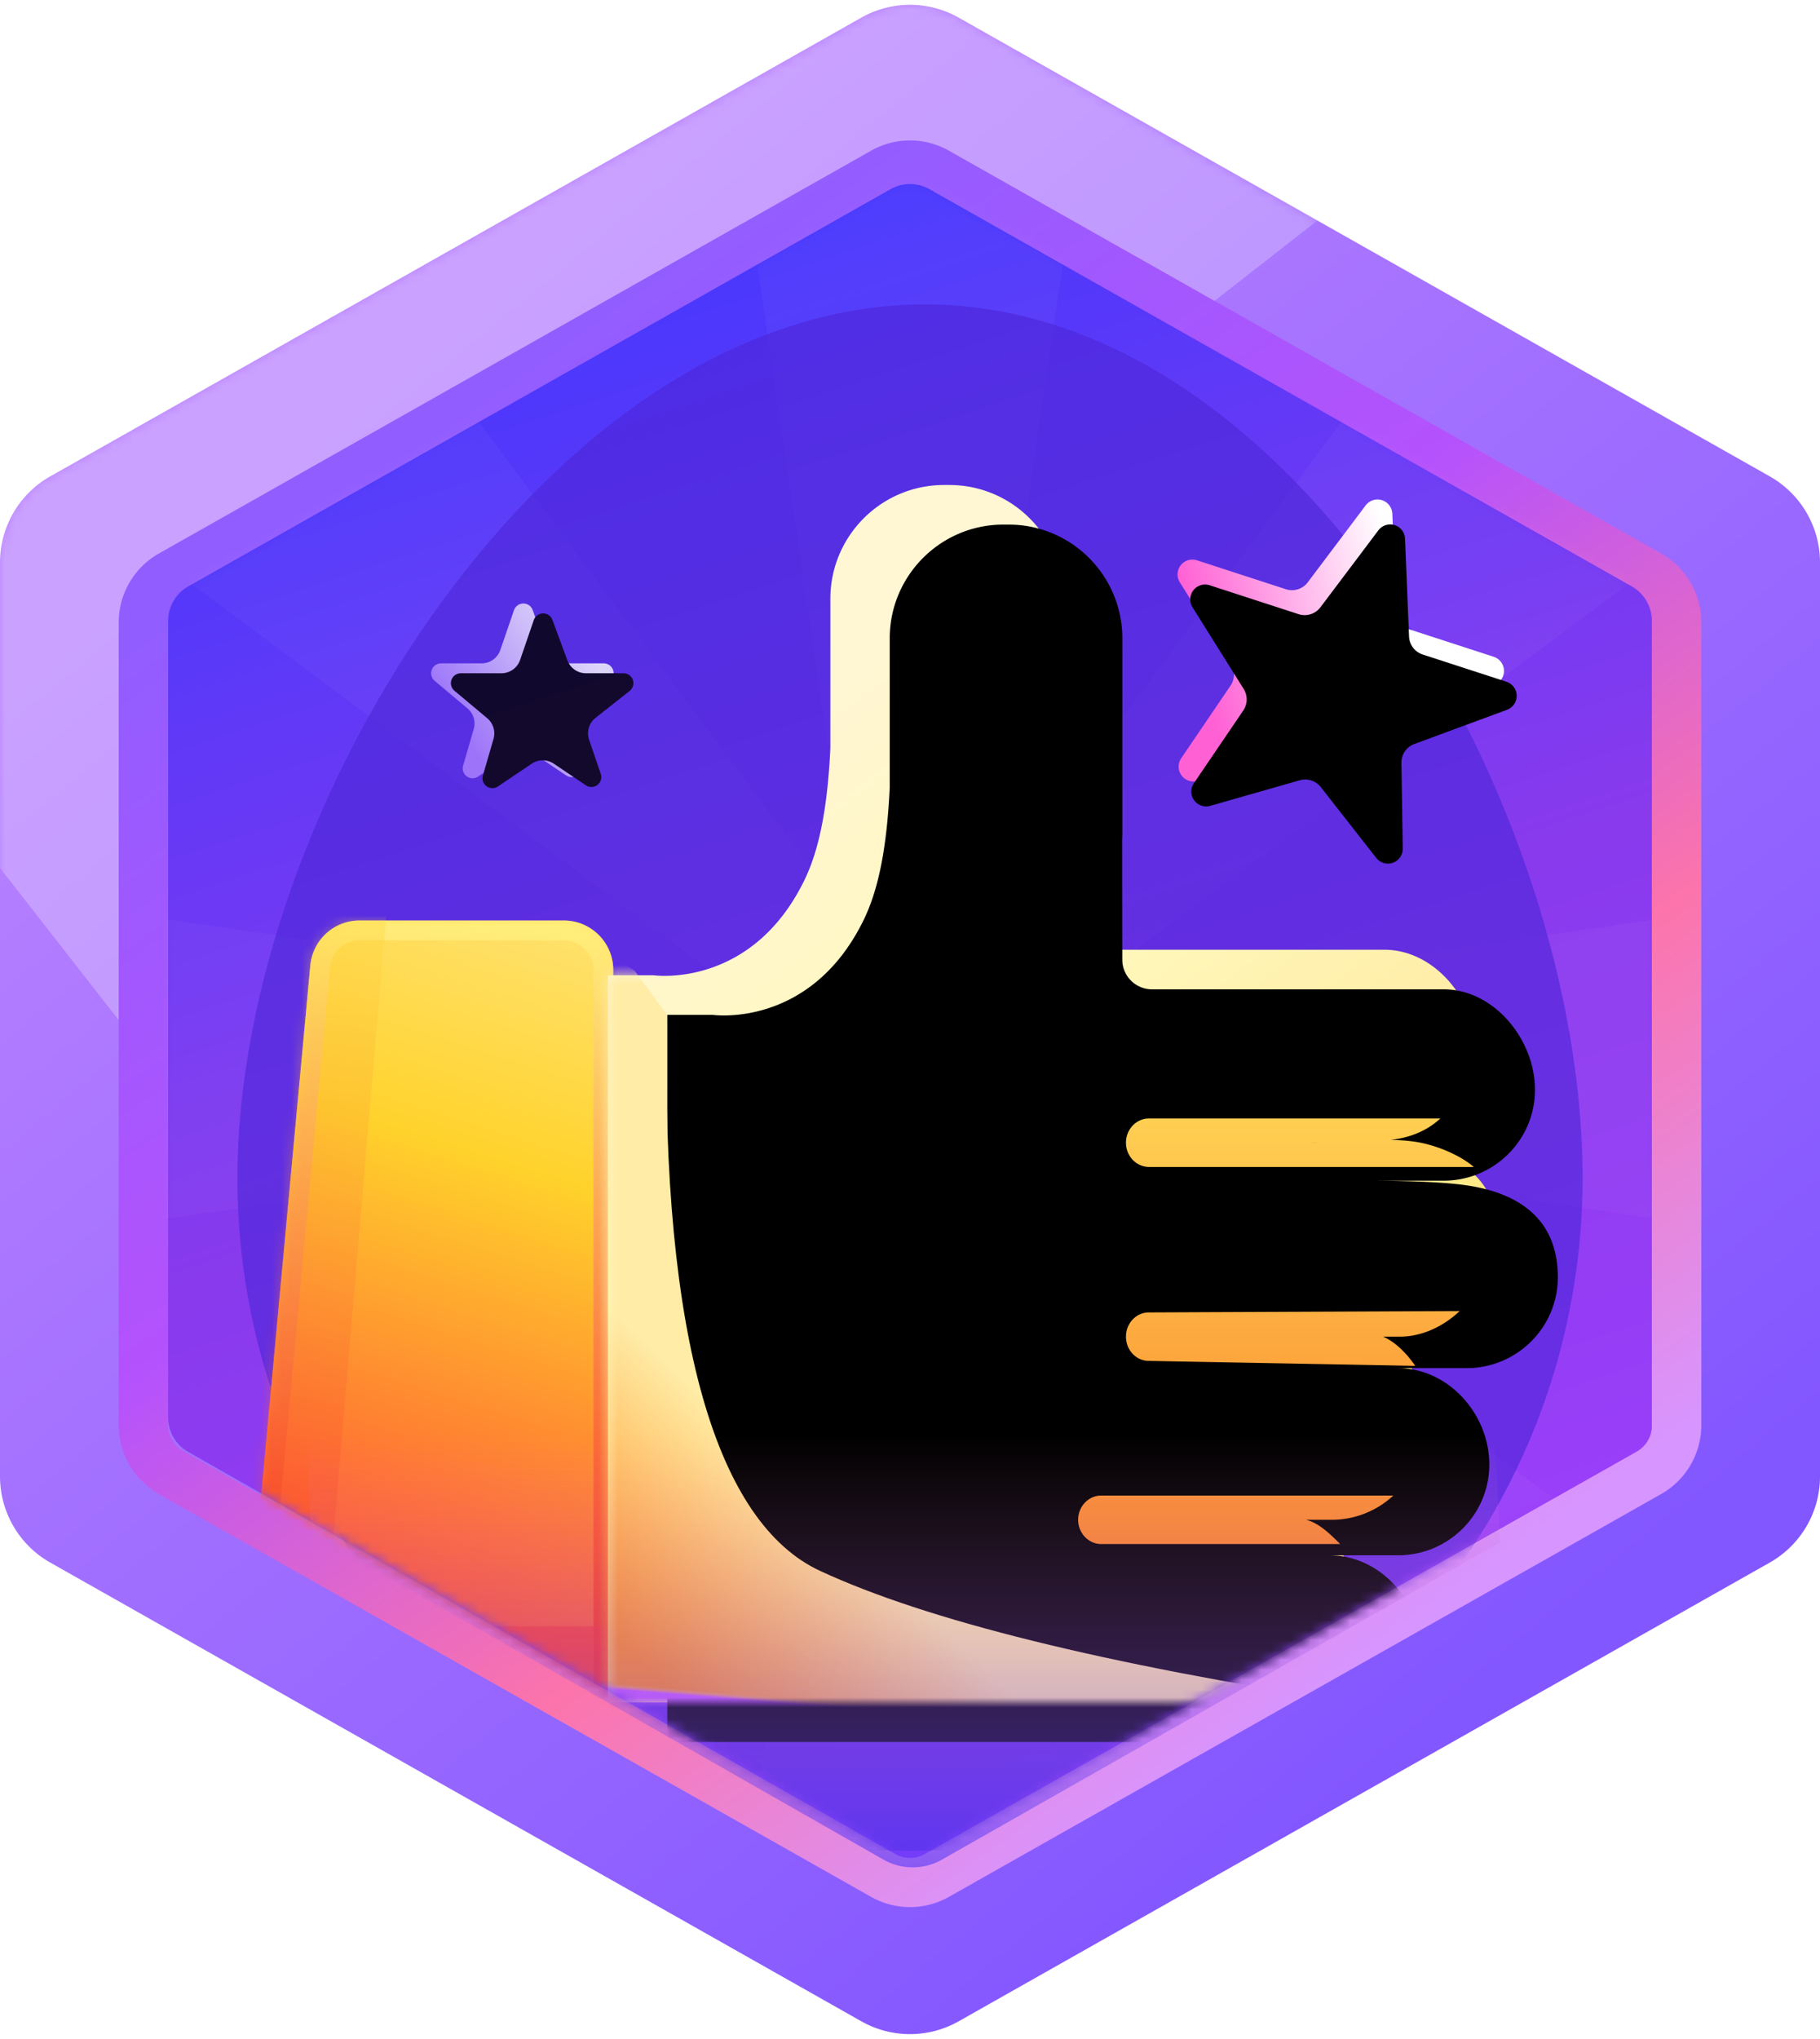 <svg xmlns:xlink="http://www.w3.org/1999/xlink" xmlns="http://www.w3.org/2000/svg" height="206" width="184"><defs><linearGradient id="b" y2="12.727%" x2="25.218%" y1="84.705%" x1="79.844%"><stop offset="0%" stop-color="#8357FF"/><stop offset="100%" stop-color="#B982FF"/></linearGradient><linearGradient id="e" y2="13.002%" x2="25.272%" y1="88.86%" x1="73.867%"><stop offset="0%" stop-color="#D795FF"/><stop offset="28.25%" stop-color="#FC74AB"/><stop offset="61.002%" stop-color="#B452FD"/><stop offset="100%" stop-color="#925DFF"/></linearGradient><linearGradient id="g" y2="0%" x2="50%" y1="100%" x1="79.471%"><stop offset="0%" stop-color="#A040FE"/><stop offset="52.172%" stop-color="#893AED"/><stop offset="100%" stop-color="#4938FD"/></linearGradient><linearGradient id="k" y2="83.031%" x2="50%" y1="-25.282%" x1="65.158%"><stop offset="0%" stop-color="#FFEEA0"/><stop offset="48.751%" stop-color="#FFD22B"/><stop offset="100%" stop-color="#FF5235"/><stop offset="100%" stop-color="#FF5235"/></linearGradient><linearGradient id="m" y2="92.322%" x2="46.74%" y1="0%" x1="50%"><stop offset="0%" stop-color="#FFEF7A"/><stop offset="100%" stop-color="#F72714"/></linearGradient><linearGradient id="n" y2="93.387%" x2="50%" y1="10.038%" x1="52.398%"><stop offset="0%" stop-color="#FFD63B"/><stop offset="100%" stop-color="#F8352D"/></linearGradient><linearGradient id="p" y2="77.856%" x2="66.594%" y1="13.631%" x1="31.465%"><stop offset="0%" stop-color="#FFF6D3"/><stop offset="44.889%" stop-color="#FFF8BB"/><stop offset="78.44%" stop-color="#FFECA6"/><stop offset="100%" stop-color="#FFEA81"/></linearGradient><linearGradient id="t" y2="85.84%" x2="28.823%" y1="66.608%" x1="45.599%"><stop offset="0%" stop-color="#FFECA6"/><stop offset="100%" stop-color="#FF9020"/></linearGradient><linearGradient id="v" y2="50%" x2="50%" y1="47.899%" x1="50.697%"><stop offset="0%" stop-opacity="0" stop-color="#FFCB85"/><stop offset="100%" stop-color="#CC60FF"/></linearGradient><linearGradient id="w" y2="100%" x2="50%" y1="0%" x1="50%"><stop offset="0%" stop-color="#FFCF52"/><stop offset="100%" stop-color="#FA872D"/></linearGradient><linearGradient id="y" y2="50%" x2="100%" y1="95.225%" x1="30.011%"><stop offset="0%" stop-color="#AD85FF"/><stop offset="100%" stop-color="#FFF"/></linearGradient><linearGradient id="B" y2="81.726%" x2="24.282%" y1="50%" x1="78.147%"><stop offset="0%" stop-color="#FFF"/><stop offset="100%" stop-color="#FF60D4"/></linearGradient><linearGradient id="D" y2="100%" x2="64.857%" y1="18.371%" x1="64.857%"><stop offset="0%" stop-opacity="0" stop-color="#EF81CB"/><stop offset="100%" stop-color="#5036F8"/></linearGradient><path id="a" d="m96.92 1.294 82 46.348a10 10 0 0 1 5.08 8.706v92.33a10 10 0 0 1-5.08 8.706l-82 46.348a10 10 0 0 1-9.84 0l-82-46.348A10 10 0 0 1 0 148.68V56.348a10 10 0 0 1 5.08-8.706l82-46.348a10 10 0 0 1 9.84 0z"/><path id="f" d="m81.968 4.923 71 40.13A4 4 0 0 1 155 48.536v81.32a3 3 0 0 1-1.525 2.612L81.48 173.133a3 3 0 0 1-2.958-.003L7.024 132.5A4 4 0 0 1 5 129.024V48.536a4 4 0 0 1 2.032-3.483l71-40.13a4 4 0 0 1 3.936 0z"/><path id="j" d="M12.352 0H33a5 5 0 0 1 5 5v74a5 5 0 0 1-5 5H5.485a5 5 0 0 1-4.978-5.462l6.867-74A5 5 0 0 1 12.352 0z"/><path id="o" d="M34.968 0c6.351 0 11.5 5.149 11.5 11.5v19.614c0 .238-.007.474-.021.708.003 3.58.009 7.626.016 12.137a3 3 0 0 0 3 2.995h29.488c5.1 0 9.235 5.08 9.234 10.151 0 5.072-4.134 9.183-9.234 9.183h-6.734c1.826.006 6.454.085 9.043.468 5.51.813 9.234 3.566 9.234 9.29 0 5.071-4.134 9.182-9.234 9.182h-6.926c5.1 0 9.234 4.656 9.234 9.727 0 5.072-4.134 9.183-9.234 9.183H67.41c5.1 0 9.234 4.608 9.234 9.68 0 5.07-4.134 9.182-9.234 9.182H.462V49.537h4.62c.203.028 9.87 1.285 15.198-9.518 1.606-3.255 2.387-7.609 2.67-13.423V11.5C22.95 5.149 28.1 0 34.45 0h.518z"/><path id="s" d="M15.635 4.55c2.13 2.914 3.203 4.363 3.22 4.346-.586 33.153 5.164 51.465 15.502 56.262 10.77 4.998 28.687 9.428 53.75 13.29L4.105 97.44.439 18.886 8.852 0l6.783 4.55z"/><path id="x" d="m39.758 61.969-3.419 2.301a1 1 0 0 1-1.519-1.108l1.073-3.697a2 2 0 0 0-.636-2.09l-3.314-2.777a1 1 0 0 1 .642-1.766h4.105a2 2 0 0 0 1.892-1.35l1.383-4.023a1 1 0 0 1 1.883-.023l1.516 4.09a2 2 0 0 0 1.875 1.306h3.796a1 1 0 0 1 .62 1.785l-3.444 2.718a2 2 0 0 0-.653 2.217l1.178 3.444a1 1 0 0 1-1.505 1.154l-3.24-2.181a2 2 0 0 0-2.233 0z"/><path id="A" d="m121.604 63.028-7.813 5.255a1.5 1.5 0 0 1-2.278-1.663l2.477-8.524a2 2 0 0 0-.637-2.092l-7.466-6.249a1.5 1.5 0 0 1 .962-2.65h9.449a2 2 0 0 0 1.891-1.35l3.166-9.197a1.5 1.5 0 0 1 2.824-.034l3.442 9.277a2 2 0 0 0 1.875 1.304h8.9a1.5 1.5 0 0 1 .928 2.678l-7.838 6.181a2 2 0 0 0-.654 2.219l2.804 8.188a1.5 1.5 0 0 1-2.257 1.73l-7.543-5.073a2 2 0 0 0-2.232 0z"/><filter id="d" filterUnits="objectBoundingBox" height="190%" width="181.4%" y="-45%" x="-40.7%"><feGaussianBlur in="SourceGraphic" stdDeviation="22"/></filter><filter id="i" filterUnits="objectBoundingBox" height="176.8%" width="188.2%" y="-38.4%" x="-44.1%"><feGaussianBlur in="SourceGraphic" stdDeviation="20"/></filter><filter id="q" filterUnits="objectBoundingBox" height="104.9%" width="106.7%" y="-2.4%" x="-3.3%"><feOffset result="shadowOffsetInner1" in="SourceAlpha" dy="4" dx="6"/><feComposite result="shadowInnerInner1" k3="1" k2="-1" operator="arithmetic" in2="SourceAlpha" in="shadowOffsetInner1"/><feColorMatrix in="shadowInnerInner1" values="0 0 0 0 1 0 0 0 0 1 0 0 0 0 1 0 0 0 0.5 0"/></filter><filter id="z" filterUnits="objectBoundingBox" height="103.1%" width="101.7%" y="-.1%" x="-1.1%"><feGaussianBlur result="shadowBlurInner1" in="SourceAlpha" stdDeviation="1"/><feOffset result="shadowOffsetInner1" in="shadowBlurInner1" dy="1" dx="2"/><feComposite result="shadowInnerInner1" k3="1" k2="-1" operator="arithmetic" in2="SourceAlpha" in="shadowOffsetInner1"/><feColorMatrix in="shadowInnerInner1" values="0 0 0 0 0.671 0 0 0 0 0.494 0 0 0 0 1 0 0 0 1 0"/></filter><filter id="C" filterUnits="objectBoundingBox" height="97.4%" width="96.4%" y="2.5%" x="1.6%"><feGaussianBlur result="shadowBlurInner1" in="SourceAlpha" stdDeviation="1"/><feOffset result="shadowOffsetInner1" in="shadowBlurInner1" dy="2" dx="2"/><feComposite result="shadowInnerInner1" k3="1" k2="-1" operator="arithmetic" in2="SourceAlpha" in="shadowOffsetInner1"/><feColorMatrix in="shadowInnerInner1" values="0 0 0 0 1 0 0 0 0 0.862 0 0 0 0 0.304 0 0 0 1 0"/></filter></defs><g fill-rule="evenodd" fill="none"><g transform="translate(0 .487)"><mask fill="#fff" id="c"><use xlink:href="#a"/></mask><use xlink:href="#a" fill="url(#b)"/><path mask="url(#c)" filter="url(#d)" opacity=".5" fill="#FFF" d="m-21.275 59.983 122.142-95.428 40.018 51.22-122.142 95.428z"/></g><g transform="translate(12 14.19)"><path fill-rule="nonzero" fill="url(#e)" d="m83.936 1.035 72 40.696A8 8 0 0 1 160 48.696v81.099a8 8 0 0 1-4.064 6.965l-72 40.695a8 8 0 0 1-7.872 0l-72-40.695A8 8 0 0 1 0 129.795v-81.1a8 8 0 0 1 4.064-6.964l72-40.696a8 8 0 0 1 7.872 0zm-2.46 4.353a3 3 0 0 0-2.766-.096l-.186.096-72 40.696a3 3 0 0 0-1.517 2.41L5 48.696v81.099a3 3 0 0 0 1.352 2.507l.172.105 72 40.695a3 3 0 0 0 2.766.097l.186-.097 72-40.695a3 3 0 0 0 1.517-2.41l.007-.202v-81.1a3 3 0 0 0-1.352-2.506l-.172-.105-72-40.696z"/><mask fill="#fff" id="h"><use xlink:href="#f"/></mask><use xlink:href="#f" fill="url(#g)"/><path mask="url(#h)" opacity=".18" fill="#FFF" d="M97 1.81 85.613 79.663l44.592-60.098 24.041 24.042L94.888 87.64 168 76.81v34L94.891 99.977l59.355 44.04-24.041 24.04-43.294-58.358L97 177.81H63l10.052-67.823-43.257 58.069-24.041-24.042 58.826-43.814L-8 110.81v-34l72.579 10.616L5.754 43.606l24.041-24.042 44.542 59.804L63 1.81z"/><path mask="url(#h)" filter="url(#i)" opacity=".8" fill="#4D26D7" d="M80 172.81c37.555 0 68-30.444 68-68 0-37.555-28.945-88.246-66.5-88.246S12 67.255 12 104.811c0 37.555 30.445 68 68 68z"/><g mask="url(#h)"><g transform="translate(12 78.81)"><mask fill="#fff" id="l"><use xlink:href="#j"/></mask><use xlink:href="#j" fill-rule="nonzero" fill="url(#k)"/><path mask="url(#l)" fill-rule="nonzero" fill="url(#m)" d="M33 0a5 5 0 0 1 5 5v74a5 5 0 0 1-5 5H5.485a5 5 0 0 1-4.978-5.462l6.867-74A5 5 0 0 1 12.352 0H33zm0 2H12.352a3 3 0 0 0-2.965 2.546l-.022.177-6.867 74a3 3 0 0 0 2.811 3.272l.176.005H33a3 3 0 0 0 2.995-2.824L36 79V5a3 3 0 0 0-2.824-2.995L33 2z"/><path mask="url(#l)" opacity=".8" fill="#F8352D" d="M7.795 71.302h38.974V86.93H7.795z"/><path mask="url(#l)" opacity=".6" fill="url(#n)" d="M5.846-6.837h9.744L8.77 73.256H-1.95z"/></g><g transform="translate(49 34.81)"><mask fill="#fff" id="r"><use xlink:href="#o"/></mask><g fill-rule="nonzero"><use xlink:href="#o" fill="url(#p)"/><use xlink:href="#o" filter="url(#q)" fill="#000"/></g><g mask="url(#r)"><g transform="translate(-12.453 44.551)"><mask fill="#fff" id="u"><use xlink:href="#s"/></mask><use xlink:href="#s" fill="url(#t)"/><path mask="url(#u)" fill="url(#v)" d="m-5.747 67.782 92.915 9.204v13.955H-5.747z"/></g></g></g><path fill-rule="nonzero" fill="url(#w)" d="M92.648 64c-1.29 0-2.334 1.097-2.334 2.45 0 1.353 1.045 2.45 2.334 2.45h32.833c-1.325-1.133-3.471-2.062-5.386-2.45-3.342-.678-9.421 0-11.111 0l6.918-.223c2.255-.007 4.512-.655 6.198-2.227H92.648zm-.026 19.598c-1.275 0-2.308 1.096-2.308 2.45 0 1.352 1.033 2.449 2.308 2.449l26.936.5c-.743-1.107-3.22-4.213-5.923-2.95h4.37c2.229-.007 4.379-1.014 6.046-2.585l-31.43.136zM87.817 102.1c-1.29 0-2.336 1.096-2.336 2.45 0 1.352 1.046 2.449 2.336 2.449h24.155c-2.037-2.045-3.268-2.955-5.802-2.45h5.001a9.148 9.148 0 0 0 6.174-2.45H87.817z" transform="translate(11.519 34.81)"/></g><g mask="url(#h)" opacity=".8"><use xlink:href="#x" fill="url(#y)"/><use xlink:href="#x" filter="url(#z)" fill="#000"/></g><g transform="rotate(18 122.72 51.59)"><use xlink:href="#A" fill="url(#B)"/><use xlink:href="#A" filter="url(#C)" fill="#000"/></g><path opacity=".6" fill="url(#D)" d="m19.466 140.726 57.836 32.96a6 6 0 0 0 5.934.004l56.424-32.053-.943-19.826-120.193-.911.942 19.826z"/></g></g></svg>